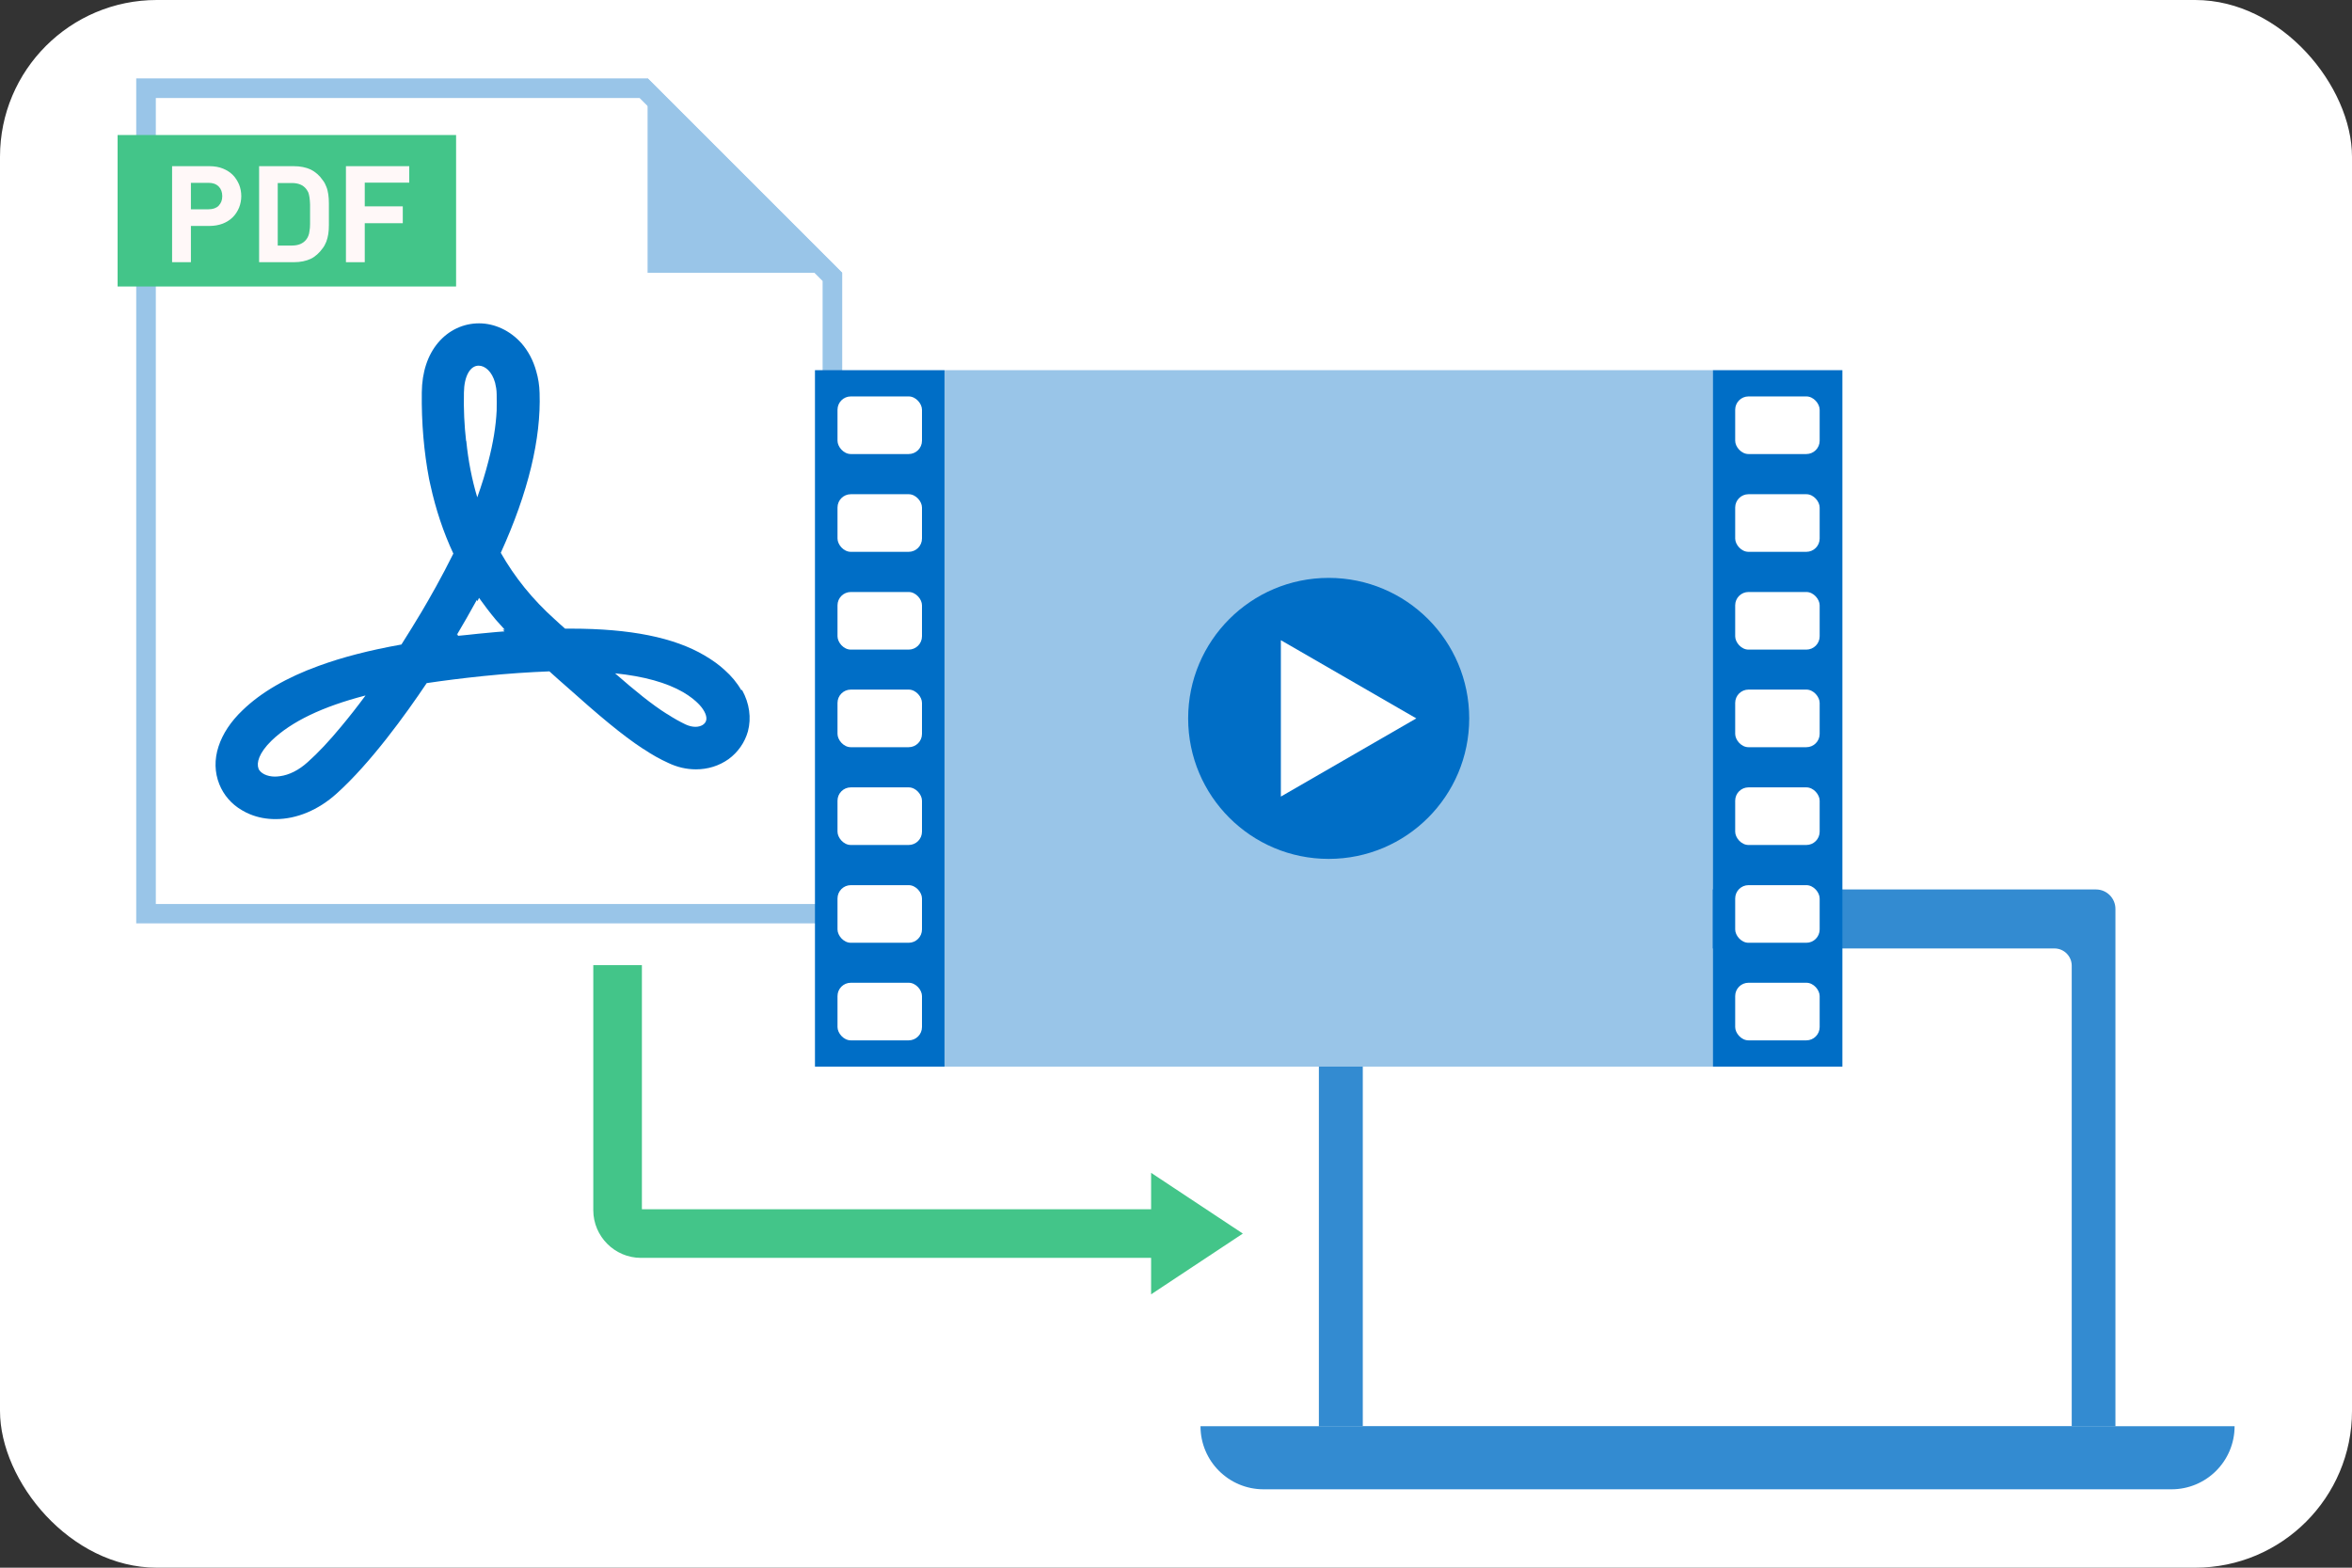 <?xml version="1.0" encoding="UTF-8"?>
<svg xmlns="http://www.w3.org/2000/svg" viewBox="0 0 120 80">
  <rect x="0" y="0" width="120" height="80" fill="#333333" stroke="none"/>
  <defs>
    <style>
      .cls-1 {
        fill: #99c5e8;
      }

      .cls-2 {
        fill: #fff8f8;
      }

      .cls-3 {
        fill: #fff;
      }

      .cls-4 {
        fill: #006ec6;
      }

      .cls-5 {
        fill: #338bd1;
      }

      .cls-6 {
        fill: none;
        stroke: #43c589;
        stroke-miterlimit: 10;
        stroke-width: 2.48px;
      }

      .cls-7 {
        fill: #43c589;
      }
    </style>
  </defs>
  <g id="_した" data-name="した">
    <rect class="cls-3" x="0" width="120" height="80" rx="8" ry="8"/>
  </g>
  <g id="_うえ" data-name="うえ">
    <g>
      <path class="cls-5" d="M106.95,45.39h-38.67c-.54,0-.99.44-.99.99v26.41h40.64v-26.41c0-.54-.44-.99-.99-.99Z"/>
      <path class="cls-3" d="M104.82,48.4h-34.41c-.48,0-.88.39-.88.88v23.5h36.17v-23.5c0-.48-.39-.88-.88-.88Z"/>
      <path class="cls-5" d="M64.46,76h46.33c1.78,0,3.22-1.44,3.22-3.22h-52.76c0,1.78,1.44,3.22,3.22,3.22Z"/>
    </g>
    <g>
      <g>
        <g>
          <polygon class="cls-3" points="7.45 46.62 7.45 4.5 32.83 4.5 42.46 14.13 42.46 46.62 7.45 46.62"/>
          <path class="cls-1" d="M32.63,5l4.33,4.33,5.01,5.01v31.79H7.95V5h24.68M33.04,4H6.95v43.12h36.02V13.92l-5.3-5.3-4.62-4.62h0Z"/>
        </g>
        <path class="cls-2" d="M12.2,9.42c-.08-.18-.18-.35-.32-.49-.14-.14-.31-.25-.51-.33-.2-.08-.43-.12-.69-.12h-1.9v4.9h.96v-1.85h.94c.25,0,.48-.04.69-.12.2-.08.37-.19.51-.33.14-.14.24-.3.32-.49.07-.18.11-.38.11-.58,0-.21-.04-.41-.11-.59ZM11.16,10.5c-.13.12-.3.18-.52.18h-.9v-1.35h.9c.22,0,.39.06.52.19.12.12.18.29.18.49s-.06.36-.18.48Z"/>
        <polygon class="cls-1" points="42.96 13.92 33.04 13.92 33.04 4 42.96 13.92"/>
        <path class="cls-4" d="M37.82,35.22c-.21-.37-.5-.72-.85-1.03-.29-.27-.63-.51-1.02-.74-1.56-.92-3.79-1.37-6.82-1.37h-.3c-.17-.15-.34-.3-.51-.46-1.15-1.03-2.06-2.16-2.77-3.41,1.4-3.08,2.06-5.82,1.98-8.16-.01-.39-.07-.76-.17-1.1-.15-.55-.41-1.04-.76-1.44t-.01-.01c-.57-.63-1.35-1-2.15-1s-1.55.35-2.09.99c-.53.63-.82,1.5-.83,2.53-.02,1.56.11,3.04.37,4.41.03.11.04.22.07.32.27,1.24.66,2.41,1.17,3.5-.6,1.21-1.2,2.26-1.62,2.97-.32.54-.67,1.1-1.03,1.67-1.63.29-3.02.65-4.22,1.09-1.63.59-2.94,1.35-3.88,2.26-.61.58-1.02,1.21-1.23,1.85-.22.67-.2,1.33.04,1.93.22.55.62,1.02,1.16,1.33.13.08.26.14.4.2.41.17.85.25,1.31.25,1.07,0,2.18-.46,3.11-1.3,1.74-1.56,3.54-4.06,4.6-5.64.87-.13,1.82-.25,2.88-.36,1.26-.13,2.37-.2,3.38-.24.31.28.61.55.9.8,1.59,1.42,2.79,2.44,3.89,3.16,0,0,0,0,.01,0,.43.29.84.52,1.26.71.46.22.93.33,1.42.33.61,0,1.18-.18,1.66-.52.48-.35.83-.85.99-1.42.18-.68.08-1.43-.3-2.11ZM23.78,22.5c-.09-.79-.13-1.61-.11-2.47.01-.82.31-1.37.75-1.37.33,0,.68.3.84.87.04.17.08.37.08.59.01.27,0,.55,0,.83-.04.81-.18,1.66-.42,2.58-.15.59-.34,1.21-.57,1.85-.27-.9-.46-1.86-.56-2.88ZM13.19,39.21c-.11-.27.01-.78.67-1.42,1.01-.97,2.59-1.73,4.79-2.3-.42.57-.83,1.09-1.23,1.57-.61.74-1.19,1.36-1.72,1.83-.45.41-.95.66-1.42.72-.08.01-.17.02-.25.02-.41,0-.75-.17-.85-.42ZM23.34,32.46l.04-.07h-.07s.03-.05.05-.08c.27-.45.6-1.03.97-1.7l.03.07.08-.17c.27.38.56.76.86,1.12.15.17.3.34.45.5h-.1s.09.09.09.09c-.26.02-.53.04-.81.07-.17.02-.35.03-.53.05-.37.04-.73.08-1.07.11ZM34.02,36.43c-.76-.48-1.6-1.16-2.64-2.07,1.48.15,2.64.48,3.47.96.36.21.63.43.82.63.3.32.41.62.36.81-.05.2-.27.33-.55.33-.16,0-.32-.04-.5-.12-.29-.14-.6-.31-.92-.52-.01,0-.03-.01-.04-.03Z"/>
      </g>
      <g>
        <rect class="cls-7" x="6" y="6.89" width="17.27" height="7.73"/>
        <g>
          <path class="cls-2" d="M12.2,9.42c-.08-.18-.18-.35-.32-.49-.14-.14-.31-.25-.51-.33-.2-.08-.43-.12-.69-.12h-1.9v4.9h.96v-1.85h.94c.25,0,.48-.04.69-.12.2-.08.37-.19.51-.33.14-.14.24-.3.32-.49.07-.18.11-.38.11-.58,0-.21-.04-.41-.11-.59ZM11.16,10.5c-.13.12-.3.18-.52.18h-.9v-1.35h.9c.22,0,.39.06.52.19.12.12.18.29.18.49s-.06.36-.18.48Z"/>
          <path class="cls-2" d="M16.78,10.38c0-.17-.01-.32-.03-.46-.02-.14-.05-.27-.1-.39-.04-.11-.1-.23-.18-.33-.17-.25-.38-.43-.62-.55-.24-.11-.53-.17-.86-.17h-1.77v4.9h1.77c.34,0,.62-.06.86-.17.23-.11.44-.3.62-.55.08-.1.13-.22.18-.33.04-.12.08-.25.1-.39s.03-.29.03-.46c0-.17,0-.35,0-.55s0-.39,0-.55ZM15.82,11.43c0,.15-.01.26-.03.36-.01.1-.03.18-.06.25-.03.07-.06.13-.11.19-.16.2-.4.3-.72.3h-.73v-3.19h.73c.32,0,.56.1.72.3.04.06.08.11.11.18.03.07.04.15.06.25.01.1.03.22.03.36,0,.14,0,.31,0,.5s0,.36,0,.5Z"/>
          <path class="cls-2" d="M20.88,9.33v-.85h-3.23v4.9h.96v-1.99h1.94v-.86h-1.94v-1.21h2.27Z"/>
        </g>
      </g>
    </g>
    <g>
      <rect class="cls-1" x="48.19" y="18.89" width="39.2" height="35.54"/>
      <rect class="cls-4" x="41.58" y="18.89" width="6.61" height="35.54"/>
      <g>
        <rect class="cls-3" x="42.73" y="20.23" width="4.31" height="2.94" rx=".68" ry=".68"/>
        <rect class="cls-3" x="42.73" y="25.22" width="4.31" height="2.94" rx=".68" ry=".68"/>
        <rect class="cls-3" x="42.73" y="30.21" width="4.31" height="2.94" rx=".68" ry=".68"/>
        <rect class="cls-3" x="42.73" y="35.19" width="4.31" height="2.94" rx=".68" ry=".68"/>
        <rect class="cls-3" x="42.73" y="40.18" width="4.31" height="2.94" rx=".68" ry=".68"/>
        <rect class="cls-3" x="42.73" y="45.17" width="4.31" height="2.94" rx=".68" ry=".68"/>
        <rect class="cls-3" x="42.73" y="50.15" width="4.31" height="2.94" rx=".68" ry=".68"/>
      </g>
      <rect class="cls-4" x="87.39" y="18.89" width="6.61" height="35.54"/>
      <g>
        <rect class="cls-3" x="88.53" y="20.23" width="4.31" height="2.94" rx=".68" ry=".68"/>
        <rect class="cls-3" x="88.53" y="25.22" width="4.31" height="2.94" rx=".68" ry=".68"/>
        <rect class="cls-3" x="88.53" y="30.21" width="4.31" height="2.94" rx=".68" ry=".68"/>
        <rect class="cls-3" x="88.53" y="35.19" width="4.31" height="2.94" rx=".68" ry=".68"/>
        <rect class="cls-3" x="88.53" y="40.18" width="4.31" height="2.94" rx=".68" ry=".68"/>
        <rect class="cls-3" x="88.53" y="45.17" width="4.31" height="2.94" rx=".68" ry=".68"/>
        <rect class="cls-3" x="88.53" y="50.15" width="4.31" height="2.94" rx=".68" ry=".68"/>
      </g>
      <g>
        <path class="cls-4" d="M67.79,29.49c-3.96,0-7.17,3.21-7.17,7.17s3.21,7.17,7.17,7.17,7.17-3.21,7.17-7.17-3.21-7.17-7.17-7.17Z"/>
        <polygon class="cls-3" points="65.35 40.65 65.35 32.67 72.26 36.66 65.35 40.65"/>
      </g>
    </g>
    <g>
      <path class="cls-6" d="M31.51,49.25v12.51c0,.65.54,1.19,1.19,1.19h27.54"/>
      <polygon class="cls-7" points="63.41 62.95 58.73 66.05 58.73 59.85 63.41 62.95"/>
    </g>
  </g>
</svg>